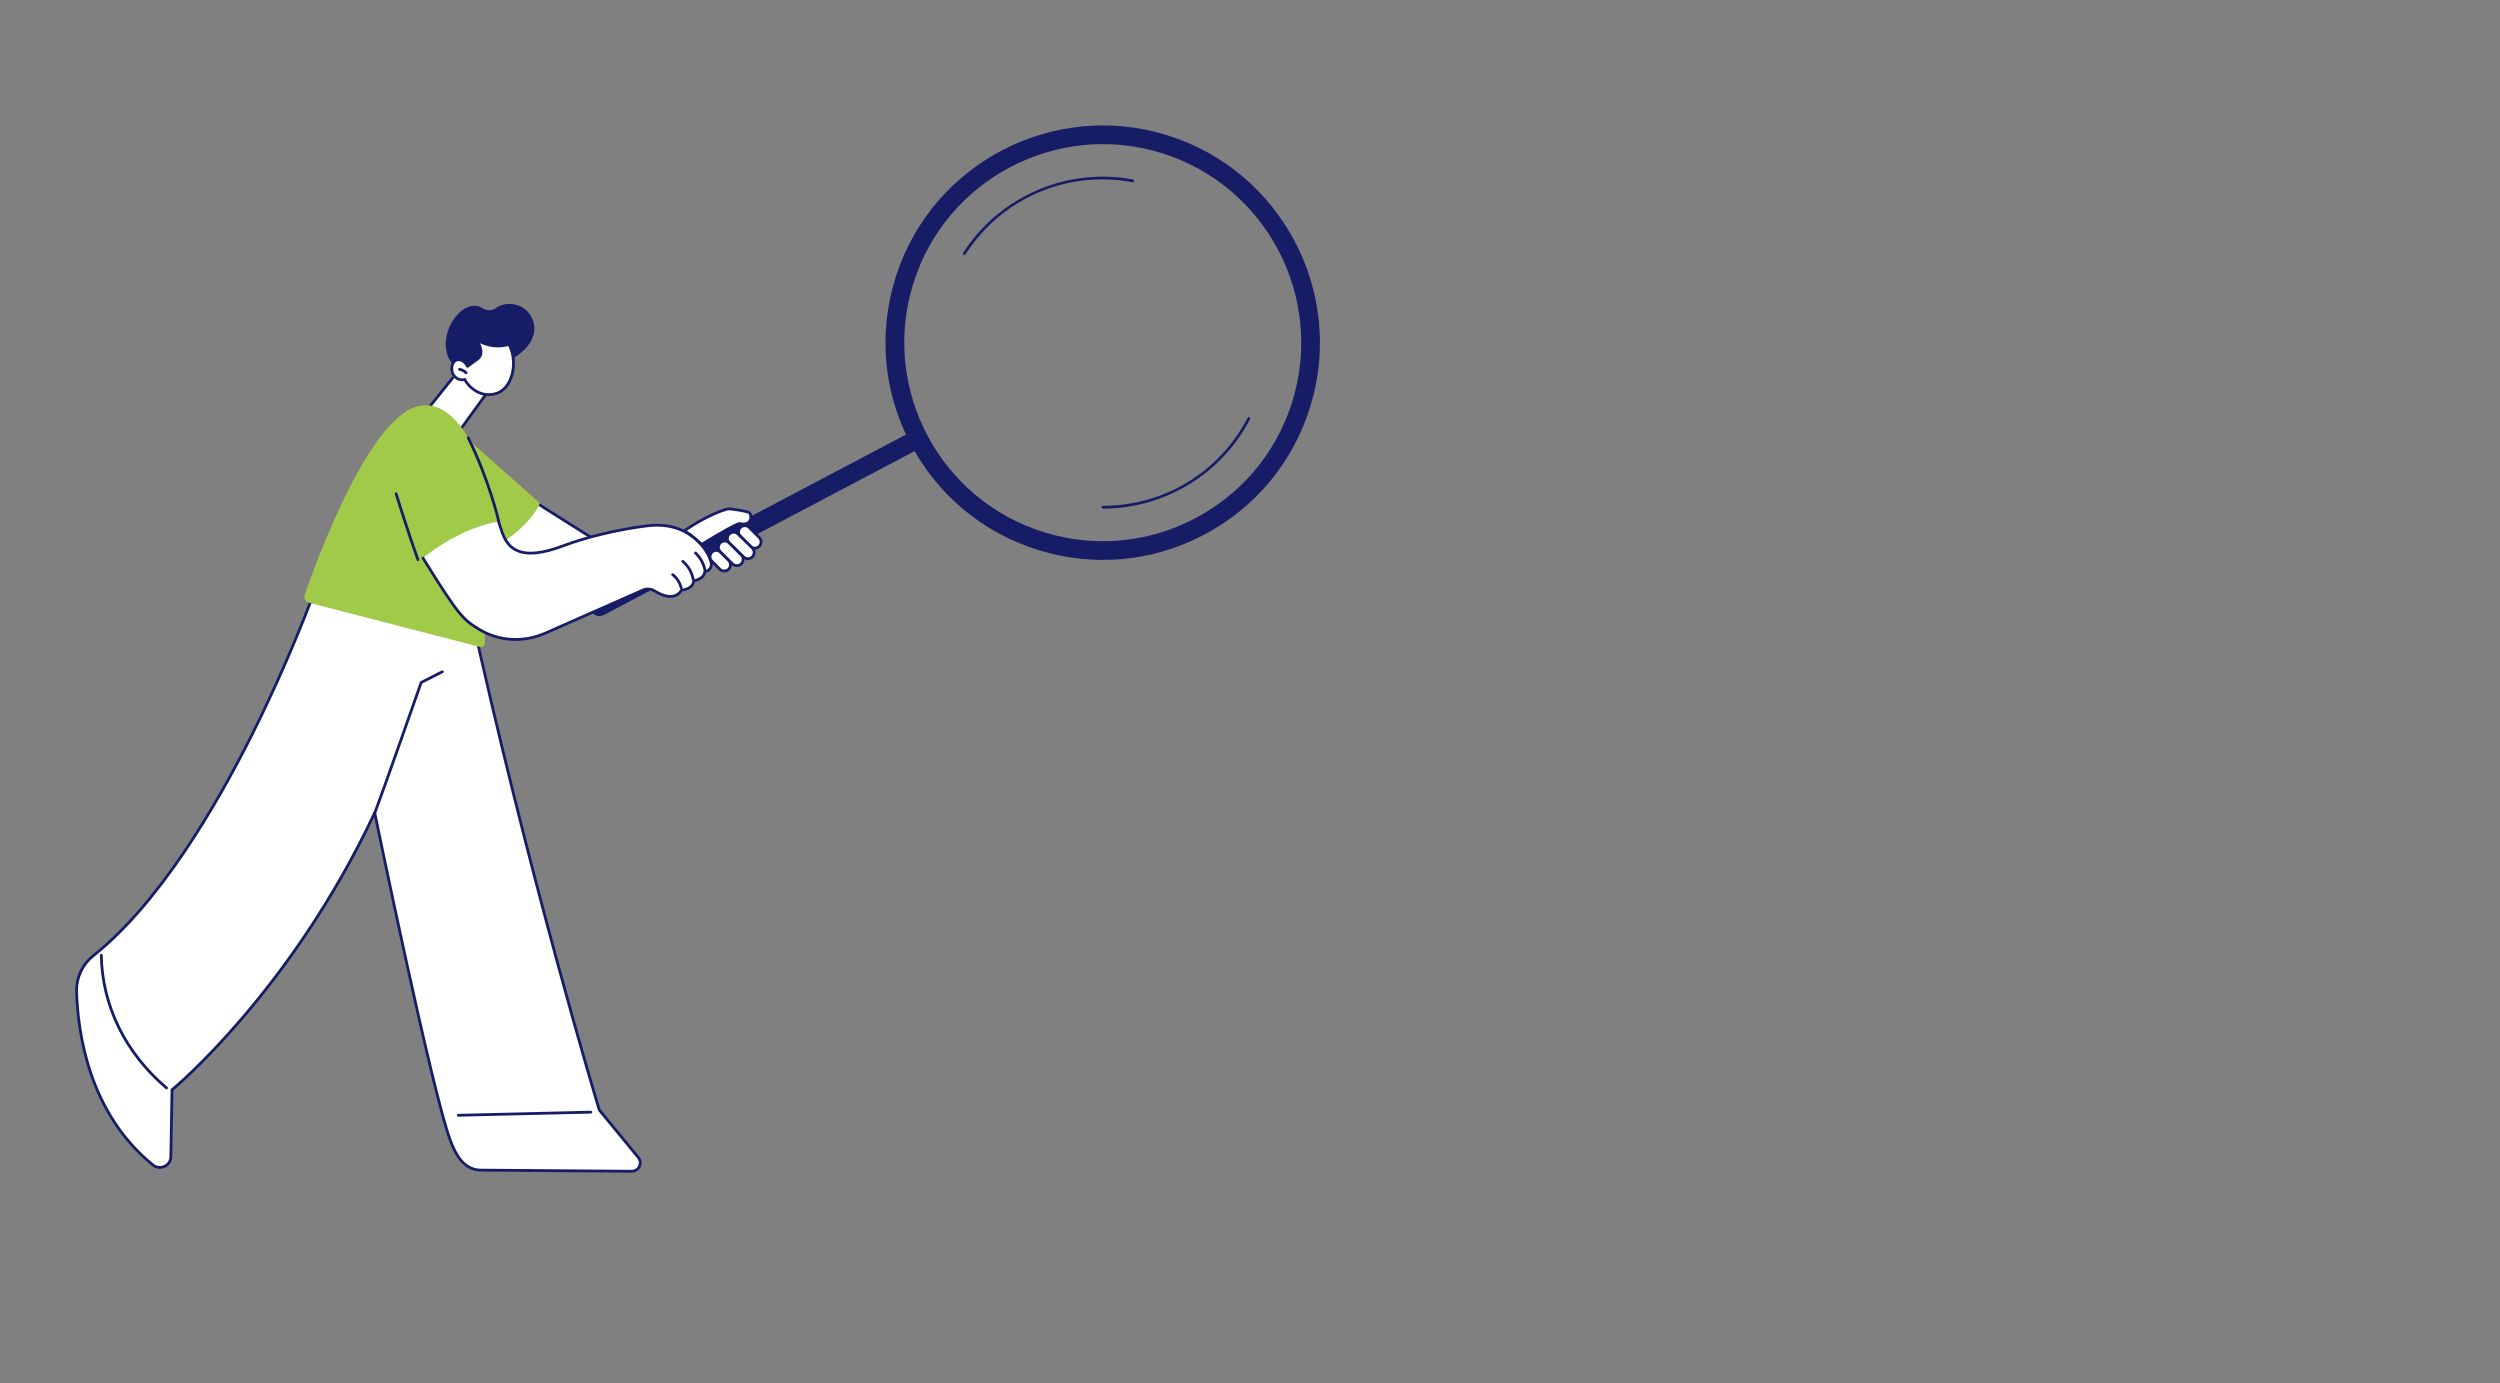 <?xml version="1.0" encoding="UTF-8"?>
<svg id="Camada_1" data-name="Camada 1" xmlns="http://www.w3.org/2000/svg" viewBox="0 0 1556.49 861.34">
  <rect x="0" y="0" width="1556.49" height="861.34" fill="#808080" stroke="none"/>
  <defs>
    <style>
      .cls-1 {
        fill: #a0ca48;
      }

      .cls-2 {
        fill: #fff;
      }

      .cls-3 {
        fill: #171c67;
      }
    </style>
  </defs>
  <g>
    <path class="cls-2" d="M334.85,313.67l33.16,20.95s-31.13,29.09-39.86,28.22c-8.73-.87-27.93-11.35-31.13-14.55-3.2-3.2-1.75-16.87-1.75-16.87l39.56-17.75Z"/>
    <path class="cls-3" d="M328.07,363.7c-8.99-.9-28.42-11.56-31.66-14.8-3.4-3.4-2.15-16.14-2-17.58.03-.31.23-.57.51-.7l39.56-17.75c.27-.12.57-.1.82.06l33.16,20.95c.23.14.38.39.4.65.03.27-.07.53-.27.72-1.26,1.18-30.58,28.47-40.09,28.47-.15,0-.3,0-.44-.02ZM334.78,314.65l-38.68,17.35c-.38,4.02-.74,13.39,1.55,15.67,3.04,3.04,22.11,13.45,30.6,14.3,6.62.65,29.16-18.73,38.35-27.22l-31.81-20.09Z"/>
  </g>
  <path class="cls-1" d="M291.66,273.79l44.51,39.56s-3.78,10.47-20.36,22.4c-16.58,11.93-24.15-61.96-24.15-61.96Z"/>
  <g>
    <path class="cls-3" d="M367.67,375.94c-.49,1.46-.4,3.1.37,4.56,1.5,2.84,5.02,3.93,7.86,2.42l195.99-103.35c2.84-1.5,3.93-5.02,2.42-7.86-1.5-2.84-5.02-3.93-7.86-2.42l-195.99,103.35c-1.38.73-2.34,1.93-2.8,3.3Z"/>
    <path class="cls-3" d="M726.62,84.17c71.21,22.09,111.18,97.99,89.09,169.21-10.7,34.5-34.19,62.76-66.15,79.59-31.96,16.83-68.56,20.2-103.05,9.5-34.5-10.7-62.76-34.19-79.59-66.15-16.83-31.96-20.2-68.56-9.5-103.05.29-.94.59-1.86.9-2.79,23.18-69.46,98.03-108.1,168.31-86.3ZM804.6,249.93c20.19-65.08-16.34-134.46-81.42-154.64-65.08-20.19-134.45,16.35-154.64,81.42-20.19,65.08,16.34,134.46,81.42,154.64,31.53,9.78,64.98,6.7,94.18-8.68,28.41-14.96,49.5-39.8,59.63-70.16.28-.85.56-1.72.83-2.58Z"/>
    <path class="cls-3" d="M600.36,158.79c.29,0,.57-.14.73-.4,22.41-34.91,63.22-52.56,103.98-44.95.48.08.93-.22,1.01-.7.09-.47-.22-.93-.7-1.01-20.32-3.79-41.11-1.41-60.11,6.89-18.83,8.22-34.61,21.65-45.65,38.84-.26.4-.14.94.26,1.2.15.09.31.14.47.14Z"/>
    <path class="cls-3" d="M686.68,316.67c18.79-.01,37.27-5.2,53.44-14.99,16.29-9.86,29.49-23.97,38.19-40.8.22-.43.05-.95-.37-1.17-.43-.22-.95-.05-1.17.37-17.47,33.8-51.99,54.82-90.09,54.85-.48,0-.87.39-.87.87s.39.87.87.87Z"/>
  </g>
  <g>
    <g>
      <path class="cls-3" d="M433.22,347.37c.19,0,.38-.06.53-.18.38-.3.45-.84.15-1.22l-9.76-12.51c-.29-.38-.84-.45-1.22-.15-.38.3-.45.84-.15,1.22l9.76,12.51c.17.22.43.33.69.33Z"/>
      <path class="cls-3" d="M426.47,352.62c.19,0,.38-.06.53-.18.38-.3.45-.84.15-1.22l-9.77-12.51c-.3-.38-.84-.45-1.22-.15-.38.3-.45.84-.15,1.22l9.77,12.51c.17.22.43.33.69.33Z"/>
    </g>
    <g>
      <path class="cls-3" d="M277.58,212.86c.39-6.45,3.15-12.73,7.63-17.39,1.92-2,4.2-3.73,6.84-4.57,2.64-.84,5.69-.69,8.01.83.02.02.05.03.07.05,2.56,1.72,5.9,1.89,8.43.13,1.63-1.14,3.48-1.96,5.42-2.39,4.91-1.08,10.33.43,13.96,3.9,3.64,3.47,5.39,8.8,4.53,13.74-1.12,6.42-6.19,11.46-11.65,15.04-5.46,3.58-11.61,6.17-18.06,7.26-5.23.88-10.66.75-15.82-.54-2.33-.58-4.09-.99-5.64-2.87-1.37-1.66-2.32-3.64-2.93-5.69-.71-2.42-.95-4.98-.8-7.49Z"/>
      <g>
        <polygon class="cls-2" points="284.03 232.58 262.06 260.02 283.9 272.26 306.43 239.91 284.03 232.58"/>
        <g>
          <g>
            <path class="cls-2" d="M289.49,236.24c-2.29.71-4.93-.15-6.5-1.96-1.57-1.8-2.08-4.42-1.48-6.73.31-1.18.92-2.34,1.95-3,1.32-.85,3.13-.71,4.5.06,1.38.77,2.38,2.08,3.12,3.47,0,0,1.5-1.12,6.19-4.5,5.31-3.82-.71-12.13-.71-12.13,6.65,4,13.45,4.97,20.39,2.94,2.96,5.99,3.56,13.1,1.63,19.5-1.12,3.73-3.17,7.31-6.39,9.51-3.67,2.51-8.58,2.93-12.8,1.49-4.22-1.44-7.73-4.6-10.02-8.41l.1-.23Z"/>
            <path class="cls-3" d="M299.13,245.7c-4.1-1.4-7.73-4.39-10.27-8.43-2.33.36-4.91-.56-6.53-2.42-1.72-1.97-2.35-4.85-1.66-7.52.29-1.1.92-2.61,2.32-3.51,1.51-.97,3.63-.96,5.4.03,1.12.63,2.11,1.62,2.96,2.95.88-.64,2.56-1.87,5.42-3.93.99-.71,1.57-1.63,1.76-2.8.58-3.57-2.63-8.06-2.66-8.11-.24-.34-.21-.79.07-1.1.28-.3.73-.37,1.09-.16,6.39,3.84,13.01,4.8,19.7,2.85.4-.12.84.07,1.02.45,3.06,6.19,3.68,13.53,1.69,20.13-.93,3.09-2.85,7.32-6.73,9.98-2.37,1.62-5.32,2.46-8.33,2.46-1.76,0-3.54-.28-5.24-.87ZM298.87,213.67c.89,1.84,1.75,4.35,1.37,6.67-.26,1.63-1.09,2.96-2.46,3.94-4.63,3.33-6.17,4.48-6.18,4.49-.2.15-.46.21-.71.15-.25-.06-.46-.22-.58-.44-.79-1.48-1.73-2.53-2.78-3.12-1.2-.67-2.65-.7-3.61-.08-.72.47-1.28,1.35-1.58,2.49-.55,2.12-.05,4.4,1.29,5.95,1.39,1.59,3.69,2.29,5.59,1.7.46-.14.95.11,1.09.57.04.13.05.26.03.39,2.32,3.69,5.62,6.42,9.34,7.69,4.12,1.4,8.73.88,12.03-1.39,3.46-2.37,5.2-6.22,6.04-9.04,1.79-5.96,1.33-12.56-1.27-18.21-5.97,1.57-11.88.99-17.62-1.75Z"/>
          </g>
          <path class="cls-3" d="M290.18,232.94c.23,0,.46-.09.63-.27.33-.35.32-.9-.02-1.23-1.23-1.19-2.84-2.03-4.53-2.36-.48-.1-.93.21-1.02.69-.09.47.21.93.69,1.02,1.36.27,2.66.94,3.65,1.9.17.16.39.24.6.24Z"/>
          <path class="cls-3" d="M267.52,254.05c.25,0,.51-.11.68-.33l14.28-17.82c.3-.37.24-.92-.14-1.22-.38-.3-.92-.24-1.22.14l-14.28,17.82c-.3.37-.24.92.14,1.22.16.13.35.19.54.19Z"/>
          <path class="cls-3" d="M287.52,267.07c.27,0,.53-.12.7-.36l14.74-20.36c.28-.39.2-.93-.19-1.21-.39-.28-.93-.19-1.21.19l-14.74,20.36c-.28.39-.2.93.19,1.21.15.11.33.17.51.17Z"/>
        </g>
      </g>
      <path class="cls-3" d="M318.02,214.88c.13,0,.26-.03.38-.09,2.98-1.47,5.33-4.1,6.47-7.21.16-.45-.07-.95-.52-1.11-.45-.16-.95.07-1.11.52-.98,2.7-3.03,4.98-5.6,6.25-.43.21-.61.73-.39,1.17.15.31.46.48.78.48Z"/>
    </g>
    <g>
      <g>
        <path class="cls-2" d="M196.37,366.58s-58.91,165.51-138.29,228.46c-6.79,5.39-10.66,13.62-10.4,22.28.76,24.93,7.55,75.65,47.56,107.99,4.42,3.57,11.03.51,11.13-5.17l.73-41.61s73.35-59.83,126.2-172.52c0,0,35.65,173.81,47.12,204.08,3.63,9.57,8.74,18.36,19.01,18.43l93.91.7c4.45.03,6.92-5.12,4.1-8.56l-24.33-29.6s-43.59-143.61-81.23-315.58l-95.5-8.91Z"/>
        <path class="cls-3" d="M393.32,730.1l-93.91-.7c-11.22-.08-16.48-10.2-19.81-19-10.6-27.98-42.16-180.01-46.63-201.66-50.48,106.37-119.75,165.79-125.01,170.21l-.72,41.21c-.05,2.95-1.75,5.57-4.43,6.82-2.7,1.26-5.8.88-8.11-.99-39.76-32.13-47.07-81.86-47.89-108.64-.27-8.85,3.74-17.44,10.73-22.99,40.88-32.42,76.22-92.68,98.67-137.53,24.35-48.64,39.2-90.13,39.35-90.54.13-.37.51-.61.9-.57l95.5,8.91c.38.04.69.31.77.68,36.64,167.37,79.45,309.67,81.16,315.34l24.21,29.46c1.52,1.85,1.82,4.34.79,6.5-1.03,2.15-3.14,3.48-5.52,3.48h-.05ZM196.96,367.51c-1.97,5.43-16.45,44.65-39.19,90.08-22.53,45.01-58.02,105.51-99.15,138.13-6.56,5.2-10.32,13.27-10.07,21.57.81,26.48,8.02,75.64,47.24,107.34,1.82,1.47,4.17,1.76,6.28.77,2.11-.98,3.39-2.96,3.43-5.28l.73-41.61c0-.26.12-.5.32-.66.73-.6,73.81-61.02,125.96-172.22.16-.34.51-.55.89-.49.37.04.67.32.75.69.36,1.74,35.77,174.09,47.08,203.94,3.33,8.8,8.1,17.8,18.2,17.87l93.91.7h.03c1.71,0,3.22-.95,3.95-2.49.75-1.57.53-3.3-.57-4.64l-24.32-29.6c-.07-.09-.13-.19-.16-.3-.44-1.43-43.92-145.26-81.11-315.02l-94.2-8.79ZM373.09,691.07h0,0Z"/>
      </g>
      <path class="cls-3" d="M233.31,507.1c.35,0,.68-.21.81-.55,4.01-10.28,26.96-75.77,28.81-81.04l12.87-6.51c.43-.22.6-.74.38-1.17-.22-.43-.74-.6-1.17-.38l-13.18,6.67c-.2.1-.35.28-.43.49-.25.7-24.76,70.68-28.9,81.31-.17.45.05.95.49,1.13.1.04.21.06.32.06Z"/>
      <path class="cls-3" d="M285.32,695.24h.02s82.55-1.95,82.55-1.95c.48-.01.86-.41.85-.89s-.43-.84-.89-.85l-82.55,1.95c-.48.01-.86.41-.85.89.01.47.4.85.87.85Z"/>
      <path class="cls-3" d="M103.69,678.23c.25,0,.49-.1.66-.31.31-.37.27-.92-.1-1.23-25.43-21.58-39.74-50.71-40.32-82.03,0-.47-.4-.85-.87-.85h-.02c-.48,0-.86.41-.85.89.58,31.83,15.12,61.42,40.93,83.32.16.14.36.21.56.21Z"/>
    </g>
    <g>
      <path class="cls-1" d="M192.92,375.41l105.95,27.38c1.54.4,3.03-.78,3-2.37l-1.16-64.63,10.32-10.82s-15.83-77.58-49.21-72.42c-31.24,4.83-64.64,96.14-72.14,117.79-.81,2.34.77,4.82,3.23,5.07Z"/>
      <g>
        <path class="cls-2" d="M263.37,347.47s16.61,26.71,24.03,35.24c12.87,14.8,34.1,19.44,52.22,11.44l60.59-26.76c2.35-1.04,5.08-.88,7.25.46,4.52,2.8,12.69,6.43,16.91-.5,0,0,7.27-.45,7.49-5.77,0,0,6.77-.92,6.93-5.88,0,0,3.84-.18,4.11-4.12.27-3.94-11.01-28.02-40.99-24.34-15.84,1.95-35.44,6.72-51,12.47-35.81,13.23-36.93-5.36-40.51-14.96,0,0-21.99,2.46-47.04,22.71Z"/>
        <path class="cls-3" d="M320.97,398.99c6.4,0,12.87-1.34,18.99-4.04l60.6-26.76c2.11-.93,4.52-.78,6.44.41,3.4,2.1,8.35,4.4,12.66,3.36,2.13-.51,3.88-1.78,5.2-3.77,2.72-.29,7.16-1.81,7.79-5.86,1.76-.38,6.31-1.75,6.94-5.84,1.66-.35,3.96-1.63,4.18-4.83.17-2.42-2.71-9.76-9.05-15.77-5.66-5.37-15.8-11.36-31.94-9.37-17.55,2.16-38.03,7.02-52.17,12.4-13.07,4.96-22.47,5.9-28.74,2.85-6.11-2.97-8.11-9.34-9.72-14.47-.31-1-.61-1.95-.92-2.82-.16-.45-.65-.69-1.11-.53-.45.16-.69.66-.53,1.11.3.85.59,1.78.9,2.76,1.71,5.44,3.83,12.22,10.62,15.51,6.73,3.27,16.58,2.35,30.12-2.79,14.02-5.33,34.34-10.16,51.76-12.3,15.47-1.9,25.14,3.8,30.53,8.91,6.27,5.95,8.63,12.7,8.51,14.39-.21,3.05-2.98,3.29-3.29,3.31-.45.03-.81.39-.82.84-.14,4.16-6.12,5.04-6.18,5.05-.42.06-.73.41-.75.82-.19,4.46-6.41,4.92-6.68,4.94-.28.02-.54.17-.69.42-1.11,1.83-2.54,2.93-4.36,3.36-3.72.89-8.23-1.22-11.34-3.15-2.4-1.49-5.42-1.68-8.06-.52l-60.6,26.76c-13.34,5.89-28.43,5.06-40.37-2.23-9.51-5.8-12.06-7.36-34.78-44.12-.25-.41-.79-.54-1.2-.28-.41.25-.53.79-.28,1.2,22.94,37.11,25.57,38.72,35.35,44.69,6.94,4.23,14.9,6.38,22.99,6.38Z"/>
        <path class="cls-3" d="M424.08,366.84c.07,0,.13,0,.2-.02.47-.11.76-.58.65-1.05-.81-3.43-2.79-6.5-5.58-8.66-.38-.29-.93-.22-1.22.16-.29.38-.22.93.16,1.22,2.48,1.91,4.24,4.64,4.95,7.68.09.4.45.67.85.67Z"/>
        <path class="cls-3" d="M431.51,361.36c.05,0,.1,0,.16-.01.47-.09.79-.54.7-1.01-.8-4.43-3.24-8.62-6.71-11.5-.37-.31-.92-.26-1.22.11-.31.37-.26.92.11,1.22,3.16,2.62,5.38,6.44,6.11,10.47.08.42.44.72.86.72Z"/>
        <path class="cls-3" d="M438.8,355.34c.06,0,.12,0,.19-.02.47-.1.77-.57.66-1.04-.89-4.02-3.03-7.79-6.02-10.62-.35-.33-.9-.31-1.23.04-.33.35-.31.9.04,1.23,2.74,2.59,4.7,6.05,5.52,9.73.09.41.45.68.85.68Z"/>
      </g>
      <path class="cls-3" d="M260.19,349.31c.1,0,.2-.02.3-.05.45-.16.68-.66.52-1.11-5.23-14.35-13.49-40.69-13.58-40.96-.14-.46-.63-.71-1.09-.57-.46.14-.71.63-.57,1.09.08.26,8.36,26.64,13.6,41.03.13.35.46.57.82.57Z"/>
    </g>
  </g>
  <path class="cls-3" d="M310.49,325.23c.07,0,.13,0,.2-.02.47-.11.76-.58.65-1.04-.06-.26-6.18-26.21-19.08-52-.22-.43-.74-.6-1.17-.39-.43.21-.6.74-.39,1.17,12.81,25.61,18.88,51.36,18.94,51.62.09.4.45.67.85.67Z"/>
  <g>
    <path class="cls-2" d="M425.98,330.54s13.49-9.69,26.63-13.59c1.87-.56,11.84,1.43,13.45,1.95,2.08.66,2.97,9.08-5.62,7.06-1.7-.4-23.59,13-23.59,13,0,0-6.03-6-10.87-8.42Z"/>
    <path class="cls-3" d="M436.24,339.58c-.06-.06-5.98-5.93-10.64-8.26-.27-.14-.45-.41-.48-.71-.02-.3.11-.6.36-.78.14-.1,13.76-9.82,26.89-13.72,2.22-.66,12.47,1.48,13.96,1.95,1.57.5,2.44,3.16,1.8,5.48-.31,1.12-1.79,4.66-7.81,3.28-1.67.23-13.05,6.78-23.01,12.87-.14.09-.3.13-.45.13-.22,0-.45-.09-.61-.25ZM460.64,325.11c3.18.75,5.24.03,5.81-2.03.45-1.61-.24-3.23-.65-3.36-1.96-.62-11.42-2.39-12.94-1.94-10.66,3.16-21.7,10.29-25.22,12.67,3.84,2.26,7.94,6.07,9.34,7.41,9.75-5.95,21.36-12.77,23.51-12.77.06,0,.11,0,.15.02ZM460.36,326.82h0Z"/>
  </g>
  <g>
    <path class="cls-2" d="M460.96,333.92l6.23,6.23c1.51,1.51,3.99,1.51,5.51,0,1.51-1.51,1.51-3.99,0-5.51l-6.23-6.23c-1.51-1.51-3.99-1.51-5.51,0-1.51,1.51-1.51,3.99,0,5.51Z"/>
    <path class="cls-3" d="M466.57,340.76l-6.23-6.23c-1.86-1.86-1.86-4.88,0-6.73,1.86-1.86,4.88-1.86,6.73,0l6.23,6.23c1.86,1.86,1.86,4.88,0,6.74-.93.93-2.15,1.39-3.37,1.39-1.22,0-2.44-.46-3.37-1.39ZM461.57,329.03c-1.18,1.18-1.18,3.1,0,4.28l6.23,6.23c1.18,1.18,3.1,1.18,4.28,0,1.18-1.18,1.18-3.1,0-4.28l-6.23-6.23c-.59-.59-1.36-.88-2.14-.88-.77,0-1.55.29-2.14.88Z"/>
  </g>
  <g>
    <path class="cls-2" d="M443.17,349.33l5,5.05c1.51,1.51,3.99,1.51,5.51,0,1.51-1.51,1.51-3.99,0-5.51l-5-5.05c-1.51-1.51-3.99-1.51-5.51,0-1.51,1.51-1.51,3.99,0,5.51Z"/>
    <path class="cls-3" d="M447.56,355l-5-5.05c-1.86-1.86-1.86-4.88,0-6.73.9-.9,2.09-1.39,3.37-1.39,1.28,0,2.47.49,3.37,1.39l5,5.05c1.86,1.86,1.86,4.88,0,6.73-.93.93-2.15,1.39-3.37,1.39-1.22,0-2.44-.47-3.37-1.4ZM443.79,344.44c-.57.57-.88,1.33-.88,2.14,0,.81.31,1.57.88,2.14,0,0,0,0,0,0l5,5.05c1.14,1.14,3.14,1.14,4.28,0,.57-.57.88-1.33.88-2.14s-.31-1.57-.88-2.14l-5-5.05c-.57-.57-1.33-.88-2.14-.88s-1.57.31-2.14.88Z"/>
  </g>
  <g>
    <path class="cls-2" d="M453.99,338.01l8.89,8.69c1.51,1.51,3.99,1.51,5.51,0,1.51-1.51,1.51-3.99,0-5.51l-8.89-8.69c-1.51-1.51-3.99-1.51-5.51,0-1.51,1.51-1.51,3.99,0,5.51Z"/>
    <path class="cls-3" d="M462.28,347.33l-8.89-8.69h0c-1.86-1.86-1.86-4.89,0-6.74,1.86-1.85,4.88-1.86,6.73,0l8.9,8.7c.9.9,1.39,2.09,1.39,3.37s-.49,2.47-1.39,3.37c-.93.93-2.15,1.39-3.37,1.39-1.22,0-2.43-.46-3.36-1.39ZM454.61,333.12c-1.18,1.18-1.18,3.09,0,4.27l8.9,8.69c1.18,1.18,3.1,1.18,4.28,0,1.18-1.18,1.18-3.1,0-4.27l-8.9-8.7c-.59-.59-1.36-.88-2.14-.88s-1.55.29-2.14.88ZM453.98,338.01h0,0Z"/>
  </g>
  <g>
    <path class="cls-2" d="M448.41,343.48l7.62,7.57c1.51,1.51,3.99,1.51,5.51,0,1.51-1.51,1.51-3.99,0-5.51l-7.62-7.57c-1.51-1.51-3.99-1.51-5.51,0s-1.51,3.99,0,5.51Z"/>
    <path class="cls-3" d="M455.41,351.67l-7.62-7.57s0,0,0,0c-1.86-1.86-1.86-4.88,0-6.74,1.86-1.86,4.88-1.86,6.73,0l7.62,7.57c1.86,1.86,1.86,4.88,0,6.74-.9.9-2.09,1.39-3.37,1.39-1.28,0-2.47-.49-3.37-1.39ZM449.02,338.59c-1.18,1.18-1.18,3.1,0,4.27l7.62,7.57c1.14,1.14,3.14,1.14,4.28,0,1.18-1.18,1.18-3.1,0-4.27l-7.62-7.57c-.59-.59-1.36-.88-2.14-.88s-1.55.29-2.14.88ZM448.4,343.48h0,0Z"/>
  </g>
</svg>